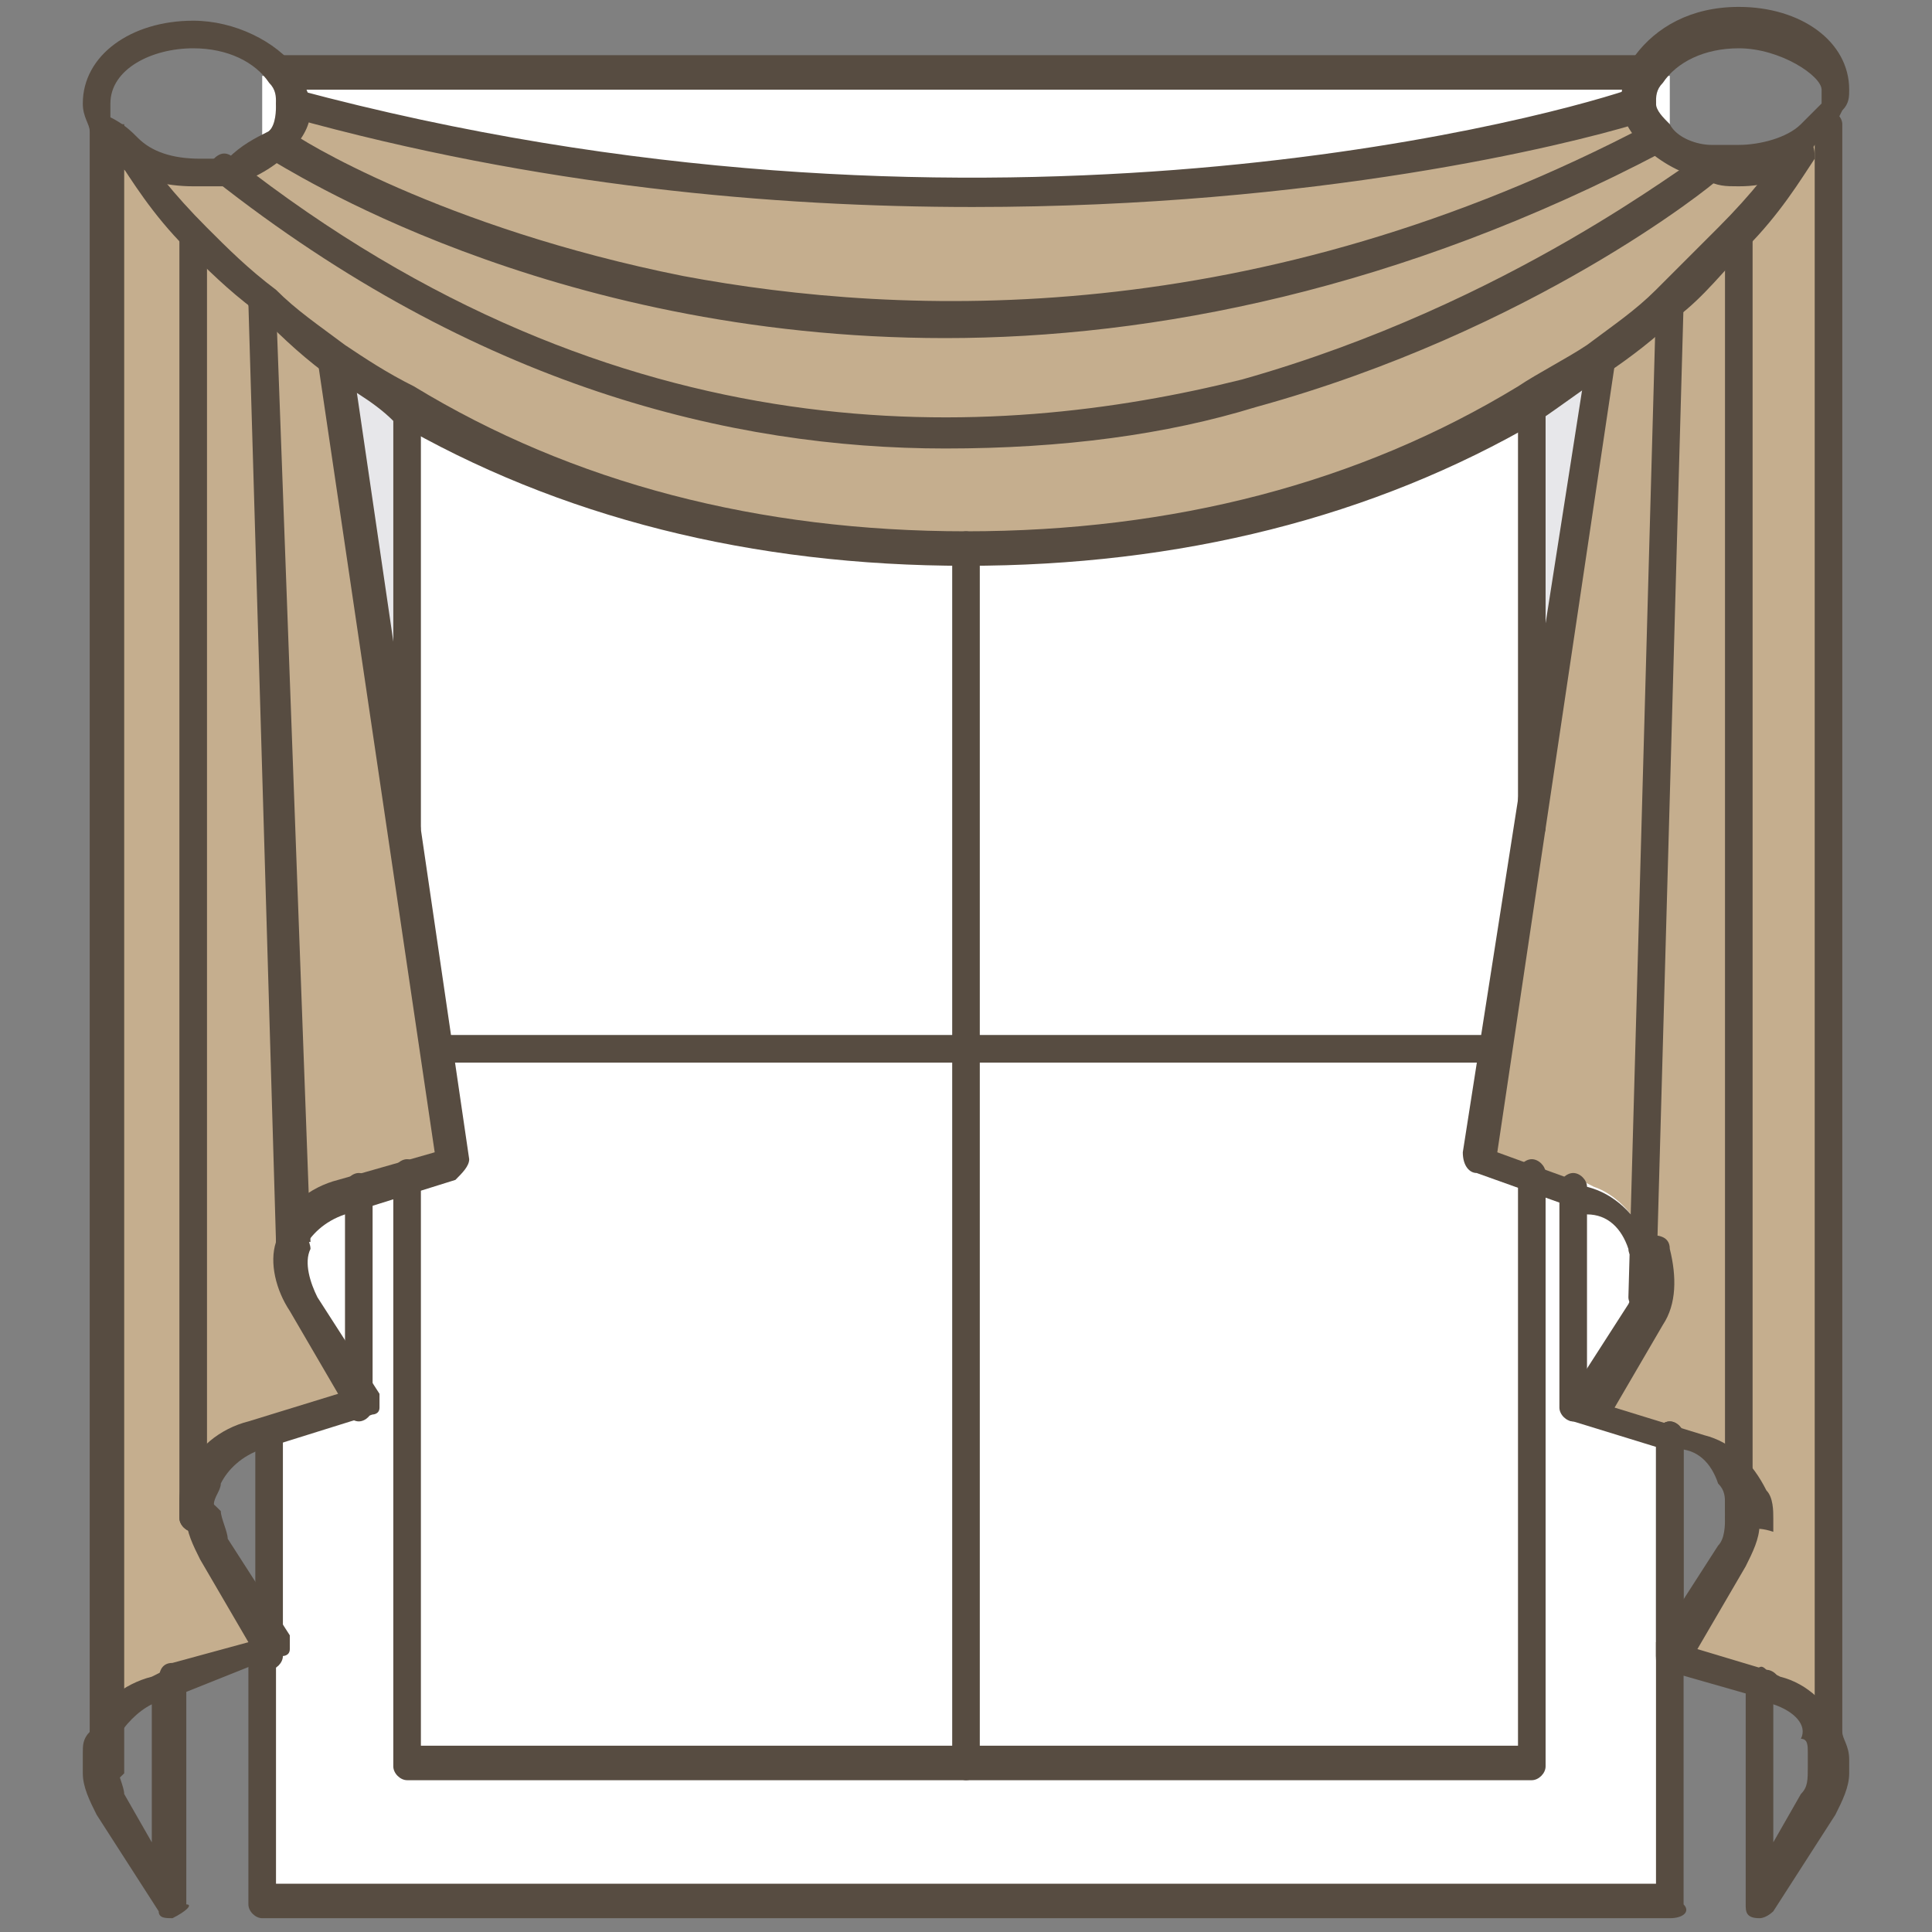 <?xml version="1.0" encoding="utf-8"?>
<!-- Generator: Adobe Illustrator 25.4.1, SVG Export Plug-In . SVG Version: 6.00 Build 0)  -->
<svg version="1.1" id="Layer_1" xmlns="http://www.w3.org/2000/svg" xmlns:xlink="http://www.w3.org/1999/xlink" x="0px" y="0px"
	 viewBox="0 0 28 28" style="enable-background:new 0 0 28 28;" xml:space="preserve">
<rect x="0" y="0" width="28" height="28" fill="#808080" stroke="none"/>
<style type="text/css">
	.st0{fill:#FFFFFF;}
	.st1{fill:#E7E7EA;}
	.st2{fill:#C5AE8E;}
	.st3{fill:#574C41;}
</style>
<rect x="3.8" y="1.1" class="st0" width="20.4" height="26.4"/>
<path class="st1" d="M23.2,5.2l-1,6.8V5.8C22.5,5.6,22.9,5.4,23.2,5.2z"/>
<path class="st1" d="M5.9,5.8V12l-1-6.8C5.2,5.4,5.5,5.6,5.9,5.8z"/>
<path class="st2" d="M26.5,1.8l0,23.7c0-0.1,0-0.2-0.1-0.3c-0.1-0.3-0.4-0.6-0.7-0.7l-0.2-0.1v0l-1.3-0.4v-0.1l0.8-1.3
	c0.1-0.2,0.1-0.3,0.2-0.5v0c0,0,0-0.1,0-0.1V3.4c0.5-0.5,0.8-0.9,1-1.3C26.4,2.1,26.5,1.9,26.5,1.8z"/>
<path class="st2" d="M25.2,3.4v18.5c0-0.1,0-0.2-0.1-0.3c-0.1-0.3-0.4-0.6-0.7-0.7l-0.2-0.1l-0.1,0l-1.3-0.4l0.9-1.4
	c0.2-0.3,0.2-0.6,0.1-0.9v0l0.4-13.7C24.6,4,24.9,3.7,25.2,3.4z"/>
<path class="st2" d="M24.2,4.4L23.8,18c0,0,0,0,0-0.1c0,0,0,0,0,0c-0.1-0.3-0.4-0.6-0.7-0.7l-0.2-0.1h0L22.2,17l-0.7-0.2l0.2-1.6
	l0.5-3.2l1-6.8c0,0,0,0,0,0C23.6,4.9,23.9,4.6,24.2,4.4z"/>
<path class="st2" d="M25.2,2.5c0.4,0,0.8-0.1,1-0.3c-0.2,0.3-0.6,0.8-1,1.3c-0.3,0.3-0.6,0.6-1,0.9c-0.3,0.3-0.7,0.5-1,0.8
	c0,0,0,0,0,0c-0.3,0.2-0.6,0.4-1,0.7C20.2,7,17.6,7.9,14,7.9c-3.5,0-6.2-0.9-8.2-2.1c-0.4-0.2-0.7-0.4-1-0.7c-0.4-0.3-0.7-0.5-1-0.8
	v0h0C3.4,4,3.1,3.7,2.8,3.4c-0.5-0.5-0.8-0.9-1-1.3c0.3,0.2,0.6,0.3,1,0.3c0.1,0,0.3,0,0.4,0c10.9,8.7,21.5,0,21.5,0
	C24.9,2.5,25,2.5,25.2,2.5z"/>
<path class="st2" d="M24,2c0.2,0.2,0.4,0.3,0.7,0.4c0,0-10.6,8.7-21.5,0C3.6,2.4,3.8,2.2,4,2C4.1,2.1,12.7,7.8,24,2z"/>
<path class="st2" d="M4.3,1.5c8.8,2.3,16.6,0.9,19.4,0h0c0,0,0.1,0,0.1,0c0,0.2,0.1,0.3,0.2,0.5C12.7,7.8,4.1,2.1,4,2
	C4.2,1.9,4.2,1.7,4.3,1.5z"/>
<path class="st2" d="M3.8,4.4L3.8,4.4L3.8,4.4l0.4,11.9L4.2,18v0c-0.1,0.3,0,0.6,0.1,0.9l0.9,1.4l-1.3,0.4l-0.2,0.1
	C3.3,21,3,21.2,2.9,21.5c0,0.1-0.1,0.2-0.1,0.3V3.4C3.1,3.7,3.4,4,3.8,4.4z"/>
<path class="st2" d="M4.8,5.2l1,6.8l0.5,3.2l0.2,1.5L5.9,17l-0.6,0.2L5,17.3c-0.3,0.1-0.6,0.4-0.7,0.7c0,0,0,0,0,0c0,0,0,0,0,0.1
	l-0.1-1.8L3.8,4.4v0v0C4.1,4.6,4.5,4.9,4.8,5.2z"/>
<path class="st2" d="M2.8,22L2.8,22c0,0.2,0.1,0.4,0.2,0.5l0.8,1.3v0.1l-1.3,0.4l-0.2,0.1c-0.3,0.1-0.6,0.4-0.7,0.7
	c0,0.1-0.1,0.4-0.1,0.5v-0.2v0l0-23.7c0.1,0.2,0.2,0.3,0.3,0.4c0.2,0.3,0.6,0.8,1,1.3v18.5C2.8,21.9,2.8,22,2.8,22z"/>
<g>
	<g>
		<path class="st3" d="M24.2,27.8H3.8c-0.1,0-0.2-0.1-0.2-0.2v-3.7c0-0.1,0.1-0.2,0.2-0.2S4,23.7,4,23.8v3.5H24v-6.5
			c0-0.1,0.1-0.2,0.2-0.2c0.1,0,0.2,0.1,0.2,0.2v6.8C24.5,27.7,24.4,27.8,24.2,27.8z"/>
	</g>
	<g>
		<path class="st3" d="M3.8,4.6c-0.1,0-0.2-0.1-0.2-0.2v0c0-0.1,0.1-0.2,0.2-0.2S4,4.2,4,4.4v0C4,4.5,3.9,4.6,3.8,4.6z"/>
	</g>
	<g>
		<path class="st3" d="M22.2,25.8H5.9c-0.1,0-0.2-0.1-0.2-0.2V17c0-0.1,0.1-0.2,0.2-0.2c0.1,0,0.2,0.1,0.2,0.2v8.3h15.9V17
			c0-0.1,0.1-0.2,0.2-0.2s0.2,0.1,0.2,0.2v8.6C22.4,25.7,22.3,25.8,22.2,25.8z"/>
	</g>
	<g>
		<path class="st3" d="M5.9,12.2c-0.1,0-0.2-0.1-0.2-0.2V5.8c0-0.1,0.1-0.2,0.2-0.2c0.1,0,0.2,0.1,0.2,0.2V12
			C6.1,12.1,6,12.2,5.9,12.2z"/>
	</g>
	<g>
		<path class="st3" d="M22.2,12.2c-0.1,0-0.2-0.1-0.2-0.2V5.8c0-0.1,0.1-0.2,0.2-0.2s0.2,0.1,0.2,0.2V12
			C22.4,12.1,22.3,12.2,22.2,12.2z"/>
	</g>
	<g>
		<path class="st3" d="M14,25.8c-0.1,0-0.2-0.1-0.2-0.2V7.9c0-0.1,0.1-0.2,0.2-0.2c0.1,0,0.2,0.1,0.2,0.2v17.6
			C14.3,25.7,14.1,25.8,14,25.8z"/>
	</g>
	<g>
		<path class="st3" d="M21.7,15.4H6.3c-0.1,0-0.2-0.1-0.2-0.2c0-0.1,0.1-0.2,0.2-0.2h15.4c0.1,0,0.2,0.1,0.2,0.2
			C21.9,15.3,21.8,15.4,21.7,15.4z"/>
	</g>
	<g>
		<path class="st3" d="M25.5,24.6C25.5,24.6,25.5,24.6,25.5,24.6l-1.4-0.4C24,24.1,24,24.1,24,24c0-0.1,0-0.1,0-0.2l0.9-1.4
			c0.1-0.1,0.1-0.3,0.1-0.4c0-0.1,0.1-0.2,0.3-0.2c0.1,0,0.2,0.1,0.2,0.3c0,0.2-0.1,0.4-0.2,0.6l-0.7,1.2l1,0.3
			c0.1,0,0.2,0.1,0.2,0.2C25.7,24.5,25.6,24.6,25.5,24.6z"/>
	</g>
	<g>
		<path class="st3" d="M25.2,22.2C25.2,22.2,25.2,22.2,25.2,22.2c-0.1,0-0.2-0.1-0.2-0.3c0,0,0-0.1,0-0.1c0,0,0,0,0,0
			c0-0.1,0-0.2-0.1-0.3c-0.1-0.3-0.3-0.5-0.6-0.5L24.1,21l-1.3-0.4c-0.1,0-0.1-0.1-0.1-0.1c0-0.1,0-0.1,0-0.2l0.9-1.4
			c0.1-0.2,0.2-0.5,0.1-0.7c0-0.1,0-0.3,0.2-0.3c0.1,0,0.3,0,0.3,0.2c0.1,0.4,0.1,0.8-0.1,1.1l-0.7,1.2l1.3,0.4
			c0.4,0.1,0.7,0.4,0.9,0.8c0.1,0.1,0.1,0.3,0.1,0.4c0,0.1,0,0.1,0,0.2C25.4,22.1,25.3,22.2,25.2,22.2z"/>
	</g>
	<g>
		<path class="st3" d="M23.8,18.3c-0.1,0-0.2-0.1-0.2-0.2c0,0,0,0,0,0l0,0c0,0,0,0,0,0l0,0c-0.1-0.3-0.3-0.5-0.6-0.5l-0.2-0.1
			c0,0,0,0,0,0L21.4,17c-0.1,0-0.2-0.1-0.2-0.3L23,5.2C23,5,23.1,4.9,23.2,5c0.1,0,0.2,0.1,0.2,0.3l-1.7,11.4l1.1,0.4c0,0,0,0,0,0
			l0.2,0.1c0.4,0.1,0.7,0.4,0.9,0.8c0,0,0,0,0,0l0,0c0,0,0,0,0,0.1C24.1,18.1,24,18.2,23.8,18.3C23.8,18.2,23.8,18.3,23.8,18.3z"/>
	</g>
	<g>
		<path class="st3" d="M4.2,18.3C4.2,18.3,4.2,18.3,4.2,18.3C4.1,18.2,4,18.1,4,18c0,0,0,0,0-0.1l0,0c0,0,0,0,0,0c0,0,0,0,0,0
			c0.1-0.4,0.5-0.7,0.9-0.8l1.4-0.4L4.6,5.2C4.6,5.1,4.7,5,4.8,5c0.1,0,0.2,0.1,0.3,0.2l1.7,11.6c0,0.1-0.1,0.2-0.2,0.3l-1.6,0.5
			c-0.3,0.1-0.5,0.3-0.6,0.5l0,0c0,0,0,0,0,0C4.4,18.2,4.3,18.3,4.2,18.3z"/>
	</g>
	<g>
		<path class="st3" d="M2.8,22.2c-0.1,0-0.2-0.1-0.2-0.2c0-0.1,0-0.1,0-0.2c0-0.1,0-0.3,0.1-0.4c0.1-0.4,0.5-0.7,0.9-0.8l1.3-0.4
			L4.2,19C4,18.7,3.9,18.3,4,18c0-0.1,0.2-0.2,0.3-0.2c0.1,0,0.2,0.2,0.2,0.3c-0.1,0.2,0,0.5,0.1,0.7l0.9,1.4c0,0.1,0,0.1,0,0.2
			c0,0.1-0.1,0.1-0.1,0.1l-1.6,0.5c-0.3,0.1-0.5,0.3-0.6,0.5c0,0.1-0.1,0.2-0.1,0.3c0,0,0,0,0,0c0,0,0,0.1,0,0.1
			C3.1,22.1,3,22.2,2.8,22.2C2.9,22.2,2.9,22.2,2.8,22.2z"/>
	</g>
	<g>
		<path class="st3" d="M2.5,24.6c-0.1,0-0.2-0.1-0.2-0.2c0-0.1,0-0.3,0.2-0.3l1.1-0.3l-0.7-1.2c-0.1-0.2-0.2-0.4-0.2-0.6
			c0-0.1,0.1-0.2,0.2-0.3c0.1,0,0.2,0.1,0.3,0.2c0,0.1,0.1,0.3,0.1,0.4l0.9,1.4c0,0.1,0,0.1,0,0.2c0,0.1-0.1,0.1-0.1,0.1l-0.1,0
			L2.5,24.6C2.6,24.6,2.6,24.6,2.5,24.6z"/>
	</g>
	<g>
		<path class="st3" d="M25.5,27.8C25.5,27.8,25.5,27.8,25.5,27.8c-0.2,0-0.2-0.1-0.2-0.2l0-3.2c0-0.1,0-0.1,0.1-0.2
			c0.1,0,0.1-0.1,0.2,0l0.2,0.1c0.4,0.1,0.7,0.4,0.9,0.8c0,0.1,0.1,0.2,0.1,0.4c0,0,0,0,0,0c0,0.1,0,0.2,0,0.2
			c0,0.2-0.1,0.4-0.2,0.6l-0.9,1.4C25.7,27.7,25.6,27.8,25.5,27.8z M25.7,24.7l0,2l0.4-0.7c0.1-0.1,0.1-0.2,0.1-0.4
			c0-0.1,0-0.1,0-0.2c0,0,0,0,0,0c0-0.1,0-0.2-0.1-0.2C26.2,25,26,24.8,25.7,24.7z"/>
	</g>
	<g>
		<path class="st3" d="M2.5,27.8c-0.1,0-0.2,0-0.2-0.1l-0.9-1.4c-0.1-0.2-0.2-0.4-0.2-0.6c0,0,0,0,0,0c0-0.1,0-0.2,0-0.2
			c0,0,0-0.1,0-0.1c0-0.1,0-0.2,0.1-0.3c0.1-0.4,0.5-0.7,0.9-0.8l0.2-0.1c0.1,0,0.2,0,0.2,0c0.1,0,0.1,0.1,0.1,0.2l0,3.2
			C2.8,27.6,2.7,27.7,2.5,27.8C2.6,27.8,2.5,27.8,2.5,27.8z M1.7,25.6c0,0.1,0.1,0.3,0.1,0.4l0.4,0.7l0-2c-0.2,0.1-0.4,0.3-0.5,0.5
			C1.8,25.2,1.8,25.3,1.7,25.6L1.7,25.6z"/>
	</g>
	<g>
		<path class="st3" d="M23.8,19C23.8,19,23.8,19,23.8,19c-0.1,0-0.2-0.1-0.2-0.2L24,4.4c0-0.1,0.1-0.2,0.2-0.2
			c0.1,0,0.2,0.1,0.2,0.2L24,18.7C24,18.9,23.9,19,23.8,19z"/>
	</g>
	<g>
		<path class="st3" d="M4.2,18L4,18L3.6,4.4c0-0.1,0.1-0.2,0.2-0.2C3.9,4.1,4,4.2,4,4.4l0,0L4.5,18L4.2,18z"/>
	</g>
	<g>
		<path class="st3" d="M25.2,22.2c-0.1,0-0.2-0.1-0.2-0.2V3.4c0-0.1,0.1-0.2,0.2-0.2c0.1,0,0.2,0.1,0.2,0.2V22
			C25.4,22.1,25.3,22.2,25.2,22.2z"/>
	</g>
	<g>
		<path class="st3" d="M2.8,22.2c-0.1,0-0.2-0.1-0.2-0.2V3.4c0-0.1,0.1-0.2,0.2-0.2c0.1,0,0.2,0.1,0.2,0.2V22
			C3.1,22.1,3,22.2,2.8,22.2z"/>
	</g>
	<g>
		<path class="st3" d="M26.5,25.9c-0.1,0-0.2-0.1-0.2-0.2v-0.2l0-23.7c0-0.1,0.1-0.2,0.2-0.2h0c0.1,0,0.2,0.1,0.2,0.2l0,23.9
			C26.8,25.8,26.7,25.9,26.5,25.9z"/>
	</g>
	<g>
		<path class="st3" d="M1.5,25.9c-0.1,0-0.2-0.1-0.2-0.2l0-23.9l0.5,0l0,23.9C1.7,25.8,1.6,25.9,1.5,25.9z"/>
	</g>
	<g>
		<path class="st3" d="M24.2,24.2c-0.1,0-0.2-0.1-0.2-0.2v-3.2c0-0.1,0.1-0.2,0.2-0.2s0.2,0.1,0.2,0.2v3.2
			C24.4,24.1,24.3,24.2,24.2,24.2z"/>
	</g>
	<g>
		<path class="st3" d="M3.9,24.2c-0.1,0-0.2-0.1-0.2-0.2v-3.2c0-0.1,0.1-0.2,0.2-0.2c0.1,0,0.2,0.1,0.2,0.2v3.2
			C4.1,24.1,4,24.2,3.9,24.2z"/>
	</g>
	<g>
		<path class="st3" d="M22.8,20.6c-0.1,0-0.2-0.1-0.2-0.2v-3.2c0-0.1,0.1-0.2,0.2-0.2c0.1,0,0.2,0.1,0.2,0.2v3.2
			C23.1,20.5,23,20.6,22.8,20.6z"/>
	</g>
	<g>
		<path class="st3" d="M5.2,20.6c-0.1,0-0.2-0.1-0.2-0.2v-3.2c0-0.1,0.1-0.2,0.2-0.2s0.2,0.1,0.2,0.2v3.2
			C5.4,20.5,5.3,20.6,5.2,20.6z"/>
	</g>
	<g>
		<path class="st3" d="M14,8.2c-3.1,0-5.9-0.7-8.3-2.1C5.4,5.8,5,5.6,4.7,5.4C4.3,5.1,4,4.8,3.7,4.5c0,0,0,0,0,0
			C3.3,4.2,3,3.9,2.7,3.6c-0.5-0.5-0.8-1-1-1.3c0,0,0,0,0,0c0,0,0-0.1,0-0.1c0-0.1,0.1-0.2,0.2-0.2C1.9,1.9,2,2,2,2.1
			c0.2,0.3,0.5,0.7,1,1.2C3.3,3.6,3.6,3.9,4,4.2c0,0,0,0,0,0C4.3,4.5,4.6,4.7,5,5c0.3,0.2,0.6,0.4,1,0.6c2.3,1.4,5,2.1,8,2.1
			c3,0,5.7-0.7,8-2.1c0.3-0.2,0.7-0.4,1-0.6c0,0,0,0,0,0l0,0c0.4-0.3,0.7-0.5,1-0.8c0.3-0.3,0.6-0.6,0.9-0.9c0.5-0.5,0.8-0.9,1-1.2
			c0.1-0.1,0.2-0.1,0.3-0.1c0.1,0.1,0.1,0.2,0.1,0.3c-0.2,0.3-0.5,0.8-1,1.3c-0.3,0.3-0.6,0.7-1,1c-0.3,0.3-0.7,0.6-1,0.8
			c0,0,0,0,0,0c-0.3,0.2-0.7,0.5-1,0.7C19.9,7.5,17.1,8.2,14,8.2z"/>
	</g>
	<g>
		<path class="st3" d="M13.7,6.5c-3.1,0-6.8-0.9-10.6-3.9C3,2.5,3,2.4,3.1,2.3c0.1-0.1,0.2-0.1,0.3,0C9,6.7,14.4,6.4,18,5.5
			c3.9-1.1,6.5-3.2,6.6-3.2c0.1-0.1,0.2-0.1,0.3,0c0.1,0.1,0.1,0.2,0,0.3c-0.1,0.1-2.7,2.2-6.7,3.3C16.9,6.3,15.4,6.5,13.7,6.5z"/>
	</g>
	<g>
		<path class="st3" d="M13.7,4.9c-5.8,0-9.6-2.5-9.8-2.6c0,0,0,0,0,0C3.8,2.1,3.8,2,3.9,1.9c0.1-0.1,0.2-0.1,0.3,0
			C4.3,2,6.4,3.3,9.9,4c3.2,0.6,8.3,0.8,14-2.2c0,0,0.1,0,0.1,0c0.1,0,0.2,0.1,0.2,0.2c0,0.1-0.1,0.2-0.1,0.2
			C20.3,4.2,16.7,4.9,13.7,4.9z"/>
	</g>
	<g>
		<path class="st3" d="M14.1,3c-2.9,0-6.3-0.3-9.9-1.3C4.1,1.7,4,1.6,4,1.5c0-0.1,0.2-0.2,0.3-0.2c9.7,2.6,17.8,0.5,19.3,0
			c0,0,0,0,0,0c0,0,0.1,0,0.1,0c0.1,0,0.3,0,0.3,0.2c0,0.1,0,0.3-0.2,0.3c0,0-0.1,0-0.1,0c0,0,0,0,0,0C22.7,2.1,19.1,3,14.1,3z"/>
	</g>
	<g>
		<path class="st3" d="M25.2,2.7c-0.2,0-0.3,0-0.5-0.1c-0.4-0.1-0.7-0.3-0.9-0.5c-0.2-0.2-0.3-0.4-0.3-0.6c0,0,0-0.1,0-0.1
			c0-0.2,0.1-0.4,0.2-0.6c0.3-0.4,0.8-0.7,1.5-0.7c0.9,0,1.6,0.5,1.6,1.2c0,0.1,0,0.2-0.1,0.3c0,0,0,0,0,0c-0.1,0.2-0.2,0.4-0.4,0.5
			C26,2.6,25.6,2.7,25.2,2.7z M25.2,0.7c-0.5,0-0.9,0.2-1.1,0.5C24,1.3,24,1.4,24,1.5c0,0,0,0,0,0c0,0,0,0,0,0
			c0,0.1,0.1,0.2,0.2,0.3c0.1,0.2,0.4,0.3,0.6,0.3c0.1,0,0.3,0,0.4,0c0.3,0,0.7-0.1,0.9-0.3c0.1-0.1,0.2-0.2,0.3-0.3c0,0,0,0,0,0
			c0-0.1,0-0.1,0-0.2C26.4,1.1,25.8,0.7,25.2,0.7z"/>
	</g>
	<g>
		<path class="st3" d="M2.8,2.7C2.4,2.7,2,2.6,1.7,2.4C1.5,2.2,1.4,2,1.3,1.9c0-0.1-0.1-0.2-0.1-0.4c0-0.7,0.7-1.2,1.6-1.2
			c0.6,0,1.2,0.3,1.5,0.7c0.1,0.2,0.2,0.4,0.2,0.5c0,0,0,0.1,0,0.1c0,0.2-0.1,0.4-0.3,0.6C4,2.4,3.7,2.6,3.3,2.7
			C3.2,2.7,3,2.7,2.8,2.7z M2.8,0.7c-0.6,0-1.2,0.3-1.2,0.8c0,0.1,0,0.1,0,0.2C1.8,1.8,1.9,1.9,2,2c0.2,0.2,0.5,0.3,0.9,0.3
			c0.1,0,0.3,0,0.4,0C3.5,2.1,3.7,2,3.9,1.9C4,1.8,4,1.6,4,1.5c0,0,0,0,0,0c0,0,0,0,0,0c0-0.1,0-0.2-0.1-0.3
			C3.7,0.9,3.3,0.7,2.8,0.7z"/>
	</g>
	<g>
		<path class="st3" d="M23.9,1.3H4.1C4,1.3,3.9,1.2,3.9,1.1S4,0.8,4.1,0.8h19.8c0.1,0,0.2,0.1,0.2,0.2S24,1.3,23.9,1.3z"/>
	</g>
</g>
</svg>
